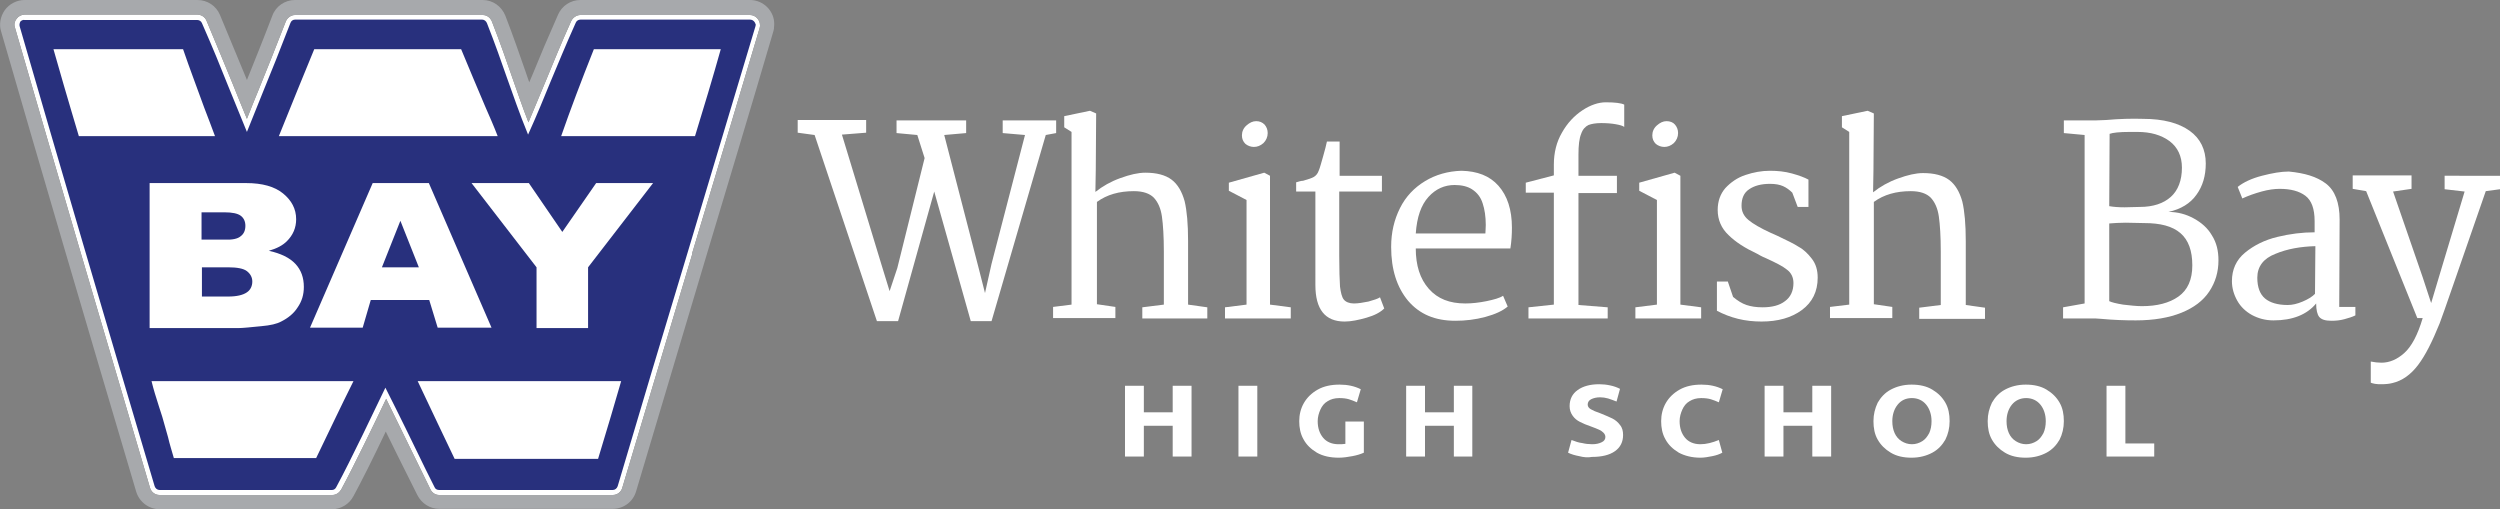 <?xml version="1.0" encoding="utf-8"?>
<!-- Generator: Adobe Illustrator 22.1.0, SVG Export Plug-In . SVG Version: 6.00 Build 0)  -->
<svg version="1.1" id="Layer_1" xmlns="http://www.w3.org/2000/svg" xmlns:xlink="http://www.w3.org/1999/xlink" x="0px" y="0px"
	 viewBox="0 0 650 132.4" style="enable-background:new 0 0 650 132.4;" xml:space="preserve">
<rect x="0" y="0" width="650" height="132.4" fill="#808080" stroke="none"/>
<style type="text/css">
	.st0{fill:#FFFFFF;}
	.st1{fill:#A7A9AC;}
	.st2{fill-rule:evenodd;clip-rule:evenodd;fill:#28307D;}
</style>
<path class="st0" d="M197.5,7.3c-5.7,19.2-11.7,39.1-17.5,58.4L180,66c-6,20-12.2,40.7-18.2,60.8c-0.3,1.1-1.3,1.9-2.5,1.9h-45.1
	c-1,0-1.9-0.6-2.3-1.5l-2.3-4.7c-3.1-6.4-6.1-12.4-9.2-18.8c-3,6.3-8.3,17.3-11.7,23.6c-0.5,0.8-1.3,1.4-2.3,1.4
	c-5.8,0-12.5,0-19.4,0l-3.4,0c-7.9,0-15.7,0-22.1,0c-1.2,0-2.2-0.8-2.5-1.9C25.8,82.2,14.3,43.1,3.9,7.2C3.6,6.4,3.8,5.5,4.3,4.9
	c0.5-0.7,1.3-1.1,2.1-1.1h44.9c1,0,2,0.6,2.4,1.6c2.8,6.6,4.8,11.6,6.8,16.4c1.2,2.9,2.3,5.8,3.7,9.1c1.1-2.8,2.1-5.3,3.1-7.7
	c2.2-5.4,4.2-10.4,7-17.6c0.4-1,1.4-1.7,2.4-1.7h48.8c1.1,0,2,0.7,2.4,1.7c2.2,5.6,3.7,10,5.2,14.3c1.4,3.9,2.6,7.6,4.3,11.9
	c1.7-4,3.1-7.4,4.6-11c1.9-4.6,3.8-9.3,6.5-15.3c0.4-0.9,1.4-1.6,2.4-1.6H195c1.4,0,2.6,1.2,2.6,2.7C197.6,6.7,197.6,7,197.5,7.3z"
	/>
<g>
	<path class="st0" d="M436.9,45.7v33.5l5.4,0.7v2.9h-17.1v-2.9l5.6-0.7V52l-4.6-2.4v-2.1l9.2-2.6L436.9,45.7z M435.5,32.4
		c0.5,0.6,0.8,1.3,0.8,2.2c0,1-0.4,1.9-1.1,2.6c-0.8,0.7-1.6,1-2.5,1c-0.8,0-1.6-0.3-2.2-0.8c-0.6-0.6-0.9-1.3-0.9-2.2
		c0-1,0.4-1.9,1.2-2.6c0.8-0.7,1.6-1.1,2.5-1.1C434.2,31.5,435,31.8,435.5,32.4z"/>
	<path class="st0" d="M207.4,34.5v-3.3h17.8v3.3l-6.3,0.5l10.4,34.2l2,6.5l2-6l7.1-28.6l-1.9-6l-5.4-0.5v-3.3h18.1v3.3l-5.7,0.5
		l9,34.8l1.6,6.3l1.7-7.6l8.7-33.5l-5.8-0.5v-3.3h13.9v3.3l-2.7,0.5l-14.1,48.4h-5.4l-9.5-33.7l-9.4,33.7H228l-16.2-48.4L207.4,34.5
		z"/>
	<path class="st0" d="M278.6,79.2V34.3l-1.9-1.2v-2.9l6.7-1.4l1.6,0.7l-0.1,14.7l-0.1,5.7c1.9-1.5,4-2.7,6.5-3.6
		c2.5-0.9,4.6-1.4,6.5-1.4c2.9,0,5.2,0.6,6.8,1.8c1.6,1.2,2.7,3.1,3.4,5.6c0.6,2.5,0.9,6,0.9,10.3v16.6l5,0.7v2.9h-16.9v-2.9
		l5.6-0.7V65.4c0-3.9-0.2-7-0.5-9.1c-0.3-2.1-1-3.7-2.1-4.9c-1.1-1.1-2.8-1.7-5.2-1.7c-3.8,0-7,0.9-9.6,2.8v26.6l4.8,0.7v2.9h-16.2
		v-2.9L278.6,79.2z"/>
	<path class="st0" d="M480.8,79.2V34.3l-1.9-1.2v-2.9l6.7-1.4l1.6,0.7l-0.1,14.7L487,50c1.9-1.5,4-2.7,6.5-3.6
		c2.5-0.9,4.6-1.4,6.5-1.4c2.9,0,5.2,0.6,6.8,1.8c1.6,1.2,2.7,3.1,3.4,5.6c0.6,2.5,0.9,6,0.9,10.3v16.6l5,0.7v2.9H499v-2.9l5.6-0.7
		V65.4c0-3.9-0.2-7-0.5-9.1c-0.3-2.1-1-3.7-2.1-4.9c-1.1-1.1-2.8-1.7-5.2-1.7c-3.8,0-7,0.9-9.6,2.8v26.6l4.8,0.7v2.9h-16.2v-2.9
		L480.8,79.2z"/>
	<path class="st0" d="M330.2,45.7v33.5l5.4,0.7v2.9h-17.1v-2.9l5.6-0.7V52l-4.6-2.4v-2.1l9.2-2.6L330.2,45.7z M328.8,32.4
		c0.5,0.6,0.8,1.3,0.8,2.2c0,1-0.4,1.9-1.1,2.6c-0.8,0.7-1.6,1-2.5,1c-0.8,0-1.6-0.3-2.2-0.8c-0.6-0.6-0.9-1.3-0.9-2.2
		c0-1,0.4-1.9,1.2-2.6c0.8-0.7,1.6-1.1,2.5-1.1C327.5,31.5,328.2,31.8,328.8,32.4z"/>
	<path class="st0" d="M348.2,45.7h11.1v4.1h-11.1v16.7c0,3.7,0.1,6.4,0.2,8c0.2,1.6,0.5,2.8,1,3.4c0.5,0.6,1.4,1,2.6,1
		c1.1,0,2.3-0.2,3.8-0.5c1.4-0.4,2.4-0.7,3-1.1l1.1,2.9c-1,1-2.5,1.8-4.6,2.4c-2.1,0.6-4,1-5.7,1c-5.1,0-7.6-3.2-7.6-9.5V49.8h-5
		v-2.4c0.7-0.2,1.3-0.4,1.8-0.4c1.4-0.4,2.3-0.7,2.8-1c0.5-0.3,1-0.8,1.3-1.7c0.3-0.7,0.6-1.9,1.1-3.6c0.5-1.7,0.8-3,1-3.9h3.3V45.7
		z"/>
	<path class="st0" d="M389.6,48.3c2.3,2.6,3.5,6.2,3.5,10.9c0,1.7-0.1,3.5-0.4,5.4h-24.6c0,4.4,1.1,7.9,3.4,10.5
		c2.3,2.6,5.4,3.8,9.5,3.8c1.7,0,3.5-0.2,5.5-0.6c1.9-0.4,3.4-0.8,4.3-1.4l1.2,2.8c-1.3,1.1-3.2,2-5.8,2.7s-5.2,1-7.8,1
		c-5.3,0-9.3-1.7-12.3-5.2c-2.9-3.5-4.4-8.1-4.4-14c0-3.8,0.8-7.1,2.3-10.1c1.5-3,3.7-5.3,6.5-7c2.8-1.7,6-2.6,9.5-2.7
		C384.1,44.5,387.3,45.7,389.6,48.3z M371.4,51.2c-1.9,2.1-3,5.2-3.3,9.5h18.1c0-0.5,0.1-1.2,0.1-2.2c0-2.2-0.3-4.1-0.8-5.6
		c-0.5-1.6-1.4-2.8-2.8-3.7c-1.1-0.7-2.6-1.1-4.5-1.1C375.6,48.1,373.3,49.1,371.4,51.2z"/>
	<path class="st0" d="M404,79.2V50.1h-7.3v-2.6l7.3-1.9v-2.8c0-3.1,0.7-5.9,2.1-8.3c1.4-2.5,3.2-4.4,5.3-5.8
		c2.1-1.4,4.2-2.1,6.1-2.1c2.4,0,4,0.2,4.8,0.6V33c-0.4-0.3-1.1-0.5-2.2-0.7c-1.1-0.2-2.4-0.3-3.8-0.3c-1.4,0-2.5,0.2-3.3,0.5
		c-0.8,0.4-1.5,1.1-1.9,2.3c-0.5,1.2-0.7,3-0.7,5.4v5.5h10v4.5h-10v29.1l7.6,0.6v2.9h-20.6v-2.9L404,79.2z"/>
	<path class="st0" d="M449.2,73.1l1.4,4.1c1.2,1,2.3,1.7,3.5,2.1c1.2,0.4,2.5,0.6,4.2,0.6c2.4,0,4.4-0.5,5.8-1.6
		c1.4-1,2.2-2.6,2.2-4.7c0-1.5-0.6-2.7-1.7-3.5c-1.1-0.9-2.9-1.8-5.3-2.9c-0.5-0.2-1.4-0.6-2.4-1.2c-3.2-1.5-5.7-3.1-7.5-4.9
		c-1.8-1.7-2.8-3.9-2.8-6.5c0-2.3,0.7-4.2,2-5.7c1.4-1.5,3.1-2.7,5.2-3.4c2.1-0.7,4.2-1.1,6.4-1.1c2,0,3.9,0.2,5.7,0.7
		c1.8,0.5,3.2,1,4.3,1.6v7.1h-2.8l-1.4-3.7c-0.7-0.7-1.5-1.3-2.4-1.7c-0.9-0.4-2-0.6-3.4-0.6c-2.3,0-4.1,0.5-5.4,1.4
		c-1.4,0.9-2,2.4-2,4.3c0,1.5,0.6,2.7,1.8,3.7c1.2,1,3.1,2.1,5.7,3.3l1.8,0.8c2.5,1.2,4.4,2.1,5.6,2.9c1.3,0.7,2.4,1.8,3.4,3.1
		c1,1.3,1.5,2.9,1.5,4.9c0,3.6-1.4,6.4-4.1,8.4c-2.7,2-6.2,3-10.5,3c-2,0-4.1-0.2-6.1-0.7c-2-0.5-3.8-1.2-5.5-2.1v-7.6H449.2z"/>
	<path class="st0" d="M542,78.9V35.1l-5.4-0.5v-3.3h8.4l2.6-0.1c3.4-0.3,6.7-0.4,9.6-0.3c5.3,0,9.3,1.1,12.1,3.1
		c2.8,2,4.2,4.9,4.2,8.5c0,3.2-0.8,5.9-2.4,8.1c-1.6,2.3-4.1,3.8-7.3,4.5c2.4,0,4.6,0.6,6.6,1.7c2,1.1,3.6,2.5,4.7,4.4
		c1.2,1.9,1.7,4,1.7,6.5c0,3-0.8,5.7-2.4,8.1c-1.6,2.4-4,4.2-7.2,5.5c-3.2,1.3-7.2,2-11.9,2c-2.8,0-5.8-0.1-9-0.4l-1.5-0.1h-8.4
		v-2.9L542,78.9z M552.4,53.9l4-0.1c3.4,0,6.1-0.9,8-2.6c1.9-1.7,2.9-4.3,2.9-7.6c0-3-1.1-5.3-3.2-6.9c-2.2-1.6-4.9-2.4-8.4-2.4h-2
		c-2.7,0-4.4,0.2-5.2,0.5l-0.1,18.8C549.5,53.8,550.8,53.9,552.4,53.9z M552,79.2c1.8,0.2,3.4,0.4,4.9,0.4c3.9,0,7.1-0.8,9.5-2.5
		c2.4-1.7,3.6-4.4,3.6-8.1c0-3.8-1-6.6-3.1-8.4c-2.1-1.8-5.2-2.6-9.4-2.6l-4.8-0.1c-1.6,0-3.1,0.1-4.3,0.2v20.2
		C549,78.6,550.2,78.9,552,79.2z"/>
	<path class="st0" d="M604.7,47.7c2.4,1.8,3.6,5,3.6,9.4l-0.1,22.7h4.2v2.2c-0.8,0.4-1.8,0.7-2.9,1c-1.1,0.3-2.2,0.4-3.3,0.4
		c-1.6,0-2.6-0.3-3.2-1c-0.5-0.6-0.8-1.8-0.8-3.5c-2.4,2.9-6.1,4.4-11.1,4.4c-2.1,0-3.9-0.5-5.6-1.4c-1.6-0.9-2.9-2.1-3.8-3.7
		c-0.9-1.6-1.4-3.3-1.4-5.1c0-3,1.1-5.5,3.4-7.4c2.3-1.9,5.1-3.3,8.4-4.1c3.3-0.8,6.5-1.2,9.7-1.2v-2.9c0-3.2-0.8-5.4-2.4-6.6
		c-1.6-1.2-3.8-1.8-6.7-1.8c-1.3,0-2.9,0.2-4.7,0.7c-1.8,0.5-3.5,1.1-5,1.8l-1.2-3c1.5-1.2,3.6-2.2,6.3-2.9c2.7-0.7,5-1.1,7-1.1
		C599.2,45,602.3,45.9,604.7,47.7z M591.6,66c-3.1,1.2-4.7,3.3-4.7,6.2c0,2.5,0.7,4.3,2,5.4c1.3,1.1,3.3,1.7,5.9,1.7
		c1.2,0,2.5-0.3,3.9-0.9c1.4-0.6,2.4-1.2,3.2-2l0.1-12.4C598.2,64.1,594.7,64.7,591.6,66z"/>
	<path class="st0" d="M619.2,94.3c2,0,4-0.8,5.9-2.5c1.9-1.7,3.5-4.7,4.8-9.1h-1.4l-13.3-33l-3.5-0.6v-3.5H627v3.5l-4.8,0.7
		l7.7,22.3l2.2,6.7l2-6.7l6.7-22.3l-5.2-0.6v-3.5H650v3.5l-3.7,0.5c-3.7,10.6-6.5,18.7-8.4,24.2c-1.9,5.5-3.1,8.9-3.6,10.2
		c-1.9,4.7-3.7,8.3-5.6,10.8c-1.9,2.5-4.1,4.1-6.7,4.7c-0.8,0.2-1.7,0.3-2.9,0.3c-0.5,0-1,0-1.6-0.1c-0.5-0.1-0.9-0.2-1.1-0.3V94
		C617.4,94.2,618.3,94.3,619.2,94.3z"/>
</g>
<g>
	<path class="st0" d="M309.8,100.3v18.4h-4.9v-8h-7.5v8h-4.9v-18.4h4.9v6.9h7.5v-6.9H309.8z"/>
	<path class="st0" d="M322,100.3h4.9v18.4H322V100.3z"/>
	<path class="st0" d="M354.6,109.6v8.1c-0.9,0.4-1.9,0.7-3,0.9c-1.1,0.2-2.3,0.4-3.5,0.4c-2.2,0-4.1-0.4-5.7-1.3
		c-1.5-0.9-2.7-2-3.5-3.5c-0.8-1.4-1.1-3-1.1-4.7c0-1.7,0.4-3.3,1.2-4.7c0.8-1.4,2-2.6,3.6-3.5c1.6-0.9,3.5-1.3,5.7-1.3
		c2.1,0,3.9,0.4,5.5,1.2l-1,3.4c-0.7-0.3-1.4-0.6-2.1-0.8s-1.5-0.3-2.5-0.3c-1.2,0-2.2,0.3-3,0.8c-0.9,0.5-1.5,1.3-1.9,2.2
		c-0.4,0.9-0.7,1.9-0.7,3c0,1.8,0.5,3.2,1.4,4.3c0.9,1.1,2.3,1.7,4,1.7c0.6,0,1.2,0,1.8-0.1v-5.8H354.6z"/>
	<path class="st0" d="M382.8,100.3v18.4H378v-8h-7.5v8h-4.9v-18.4h4.9v6.9h7.5v-6.9H382.8z"/>
	<path class="st0" d="M410.6,118.6c-1.1-0.2-2.1-0.5-2.9-0.9l0.9-3.3c1,0.4,1.9,0.7,2.8,0.8c0.8,0.2,1.7,0.3,2.6,0.3
		c1,0,1.8-0.2,2.4-0.5c0.7-0.3,1-0.8,1-1.4c0-0.4-0.2-0.8-0.5-1.1c-0.3-0.3-0.7-0.6-1.2-0.8c-0.5-0.2-1.1-0.5-2-0.8
		c-1.2-0.4-2.1-0.8-2.9-1.2s-1.4-0.9-1.9-1.6s-0.8-1.5-0.8-2.5c0-1.8,0.7-3.2,2.1-4.2c1.4-1,3.3-1.5,5.6-1.5c0.9,0,1.9,0.1,2.8,0.3
		c1,0.2,1.8,0.5,2.6,0.9l-0.9,3.3c-0.8-0.3-1.5-0.6-2.2-0.8c-0.7-0.2-1.4-0.3-2.1-0.3c-0.9,0-1.7,0.2-2.3,0.5
		c-0.6,0.3-0.9,0.8-0.9,1.4c0,0.5,0.3,0.9,0.8,1.2s1.4,0.7,2.6,1.1c1.2,0.5,2.2,0.9,3,1.3c0.8,0.4,1.5,1,2,1.7
		c0.6,0.7,0.8,1.6,0.8,2.6c0,1.8-0.7,3.2-2.1,4.2c-1.4,1-3.4,1.5-6,1.5C412.9,119,411.7,118.9,410.6,118.6z"/>
	<path class="st0" d="M436.5,117.7c-1.5-0.9-2.7-2-3.5-3.5c-0.8-1.4-1.1-3-1.1-4.7c0-1.7,0.4-3.3,1.2-4.7c0.8-1.4,2-2.6,3.6-3.5
		c1.6-0.9,3.5-1.3,5.7-1.3c2.1,0,3.9,0.4,5.5,1.2l-1,3.4c-0.7-0.3-1.4-0.6-2.1-0.8s-1.5-0.3-2.5-0.3c-1.2,0-2.2,0.3-3,0.8
		c-0.9,0.5-1.5,1.3-1.9,2.2c-0.4,0.9-0.7,1.9-0.7,3c0,1.8,0.5,3.2,1.4,4.3s2.3,1.7,4,1.7c1.5,0,3.1-0.4,4.8-1.1l0.9,3.3
		c-0.7,0.4-1.6,0.7-2.6,0.9c-1,0.2-2.1,0.4-3.1,0.4C439.9,119,438,118.5,436.5,117.7z"/>
	<path class="st0" d="M476.1,100.3v18.4h-4.9v-8h-7.5v8h-4.9v-18.4h4.9v6.9h7.5v-6.9H476.1z"/>
	<path class="st0" d="M491.6,117.7c-1.5-0.9-2.6-2-3.4-3.4c-0.8-1.4-1.1-3-1.1-4.8s0.4-3.3,1.1-4.8c0.8-1.4,1.9-2.6,3.4-3.4
		s3.3-1.3,5.4-1.3c2.1,0,3.9,0.4,5.4,1.3c1.5,0.9,2.6,2,3.4,3.4c0.8,1.4,1.1,3,1.1,4.8c0,1.8-0.4,3.4-1.1,4.8
		c-0.8,1.4-1.9,2.6-3.4,3.4c-1.5,0.8-3.3,1.3-5.4,1.3C494.9,119,493.1,118.6,491.6,117.7z M499.8,114.7c0.8-0.5,1.3-1.2,1.8-2.1
		c0.4-0.9,0.6-1.9,0.6-3.1c0-1.7-0.5-3.2-1.4-4.3s-2.2-1.7-3.7-1.7c-1.6,0-2.8,0.6-3.7,1.7s-1.4,2.6-1.4,4.3c0,1.2,0.2,2.2,0.6,3.1
		c0.4,0.9,1,1.6,1.8,2.1c0.8,0.5,1.7,0.8,2.7,0.8C498.1,115.5,499,115.2,499.8,114.7z"/>
	<path class="st0" d="M521.3,117.7c-1.5-0.9-2.6-2-3.4-3.4c-0.8-1.4-1.1-3-1.1-4.8s0.4-3.3,1.1-4.8c0.8-1.4,1.9-2.6,3.4-3.4
		s3.3-1.3,5.4-1.3c2.1,0,3.9,0.4,5.4,1.3c1.5,0.9,2.6,2,3.4,3.4c0.8,1.4,1.1,3,1.1,4.8c0,1.8-0.4,3.4-1.1,4.8
		c-0.8,1.4-1.9,2.6-3.4,3.4c-1.5,0.8-3.3,1.3-5.4,1.3C524.6,119,522.8,118.6,521.3,117.7z M529.5,114.7c0.8-0.5,1.3-1.2,1.8-2.1
		c0.4-0.9,0.6-1.9,0.6-3.1c0-1.7-0.5-3.2-1.4-4.3c-0.9-1.1-2.2-1.7-3.7-1.7s-2.8,0.6-3.7,1.7s-1.4,2.6-1.4,4.3
		c0,1.2,0.2,2.2,0.6,3.1c0.4,0.9,1,1.6,1.8,2.1c0.8,0.5,1.7,0.8,2.7,0.8S528.7,115.2,529.5,114.7z"/>
	<path class="st0" d="M560.1,115.3v3.4h-12.4v-18.4h4.9v15H560.1z"/>
</g>
<path class="st1" d="M195,0h-44.1c-2.5,0-4.8,1.5-5.8,3.8c-2.7,6.1-4.7,10.8-6.6,15.5c-0.3,0.7-0.6,1.4-0.9,2.1
	c-0.3-1-0.7-1.9-1-2.9c-1.5-4.3-3-8.7-5.2-14.4c-1-2.5-3.3-4.1-5.9-4.1H76.7c-2.6,0-5,1.6-5.9,4.1c-2.6,6.8-4.6,11.7-6.6,16.7
	L64,20.3C62,15.5,60,10.6,57.2,3.9c-1-2.4-3.3-3.9-5.9-3.9H6.4c-2,0-4,1-5.2,2.7C0.1,4.3-0.3,6.4,0.3,8.2
	c10.4,36,21.9,75.1,35.1,119.6c0.8,2.7,3.3,4.6,6.1,4.6c6.4,0,14.2,0,22.1,0c0,0,17,0,22.7,0c2.3,0,4.5-1.3,5.6-3.4
	c2-3.7,4.9-9.4,8.4-16.8c1.9,3.9,3.8,7.7,5.8,11.7l2.4,4.8c1.1,2.2,3.3,3.6,5.7,3.6h45.1c2.8,0,5.3-1.8,6.1-4.6
	c5.9-19.8,12-40.2,17.9-60l0.3-1c5.8-19.3,11.8-39.2,17.4-58.3c0.2-0.6,0.3-1.3,0.3-2C201.4,2.9,198.5,0,195,0z M197.5,7.3
	c-5.7,19.2-11.7,39.1-17.5,58.4L180,66c-6,20-12.2,40.7-18.2,60.8c-0.3,1.1-1.3,1.9-2.5,1.9h-45.1c-1,0-1.9-0.6-2.3-1.5l-2.3-4.7
	c-3.1-6.4-6.1-12.4-9.2-18.8c-3,6.3-8.3,17.3-11.7,23.6c-0.5,0.8-1.3,1.4-2.3,1.4c-5.8,0-12.5,0-19.4,0l-3.4,0c-7.9,0-15.7,0-22.1,0
	c-1.2,0-2.2-0.8-2.5-1.9C25.8,82.2,14.3,43.1,3.9,7.2C3.6,6.4,3.8,5.5,4.3,4.9c0.5-0.7,1.3-1.1,2.1-1.1h44.9c1,0,2,0.6,2.4,1.6
	c2.8,6.6,4.8,11.6,6.8,16.4c1.2,2.9,2.3,5.8,3.7,9.1c1.1-2.8,2.1-5.3,3.1-7.7c2.2-5.4,4.2-10.4,7-17.6c0.4-1,1.4-1.7,2.4-1.7h48.8
	c1.1,0,2,0.7,2.4,1.7c2.2,5.6,3.7,10,5.2,14.3c1.4,3.9,2.6,7.6,4.3,11.9c1.7-4,3.1-7.4,4.6-11c1.9-4.6,3.8-9.3,6.5-15.3
	c0.4-0.9,1.4-1.6,2.4-1.6H195c1.4,0,2.6,1.2,2.6,2.7C197.6,6.7,197.6,7,197.5,7.3z"/>
<g>
	<path class="st2" d="M62.6,61.4c0.8-0.6,1.2-1.5,1.2-2.7c0-1.1-0.4-2-1.2-2.6c-0.8-0.6-2.2-0.9-4.3-0.9h-5.9v7.1h5.8
		C60.4,62.4,61.8,62.1,62.6,61.4z"/>
	<path class="st2" d="M65.6,73.2c0-1.1-0.5-2-1.4-2.7c-0.9-0.7-2.6-1-4.9-1h-6.8v7.6h6.8c2.3,0,3.9-0.4,4.9-1.1
		C65.1,75.4,65.6,74.4,65.6,73.2z"/>
	<polygon class="st2" points="99.3,69.5 108.9,69.5 104.1,57.4 	"/>
	<path class="st2" d="M195,5.1L195,5.1h-44.1c-0.5,0-1,0.3-1.2,0.8c-2.7,6-4.6,10.7-6.5,15.2c-1.8,4.4-3.5,8.6-5.9,13.9
		c-2.3-5.6-3.8-10.1-5.5-14.8c-1.5-4.3-3-8.6-5.2-14.2c-0.2-0.5-0.7-0.9-1.2-0.9H76.7c-0.5,0-1,0.3-1.2,0.9
		c-2.8,7.2-4.8,12.3-7,17.6c-1.3,3.3-2.7,6.7-4.3,10.7c-1.9-4.6-3.4-8.3-4.9-12c-1.9-4.8-3.9-9.7-6.8-16.3c-0.2-0.5-0.7-0.8-1.2-0.8
		H6.4C6,5.1,5.6,5.3,5.3,5.6C5.1,6,5,6.4,5.1,6.8C15.5,42.8,27,81.9,40.2,126.4c0.2,0.6,0.7,1,1.3,1c6.4,0,14.2,0,22.1,0
		c8,0,16,0,22.7,0c0.5,0,0.9-0.3,1.1-0.7c3.9-7.2,10.2-20.5,12.8-25.9c3.7,7.3,7,14.1,10.5,21.3l2.3,4.6c0.2,0.5,0.7,0.7,1.2,0.7
		h45.1c0.6,0,1.1-0.4,1.3-1c5.9-19.9,12.1-40.7,18.2-60.8c5.8-19.4,11.8-39.4,17.6-58.7c0-0.1,0.1-0.3,0.1-0.5
		C196.3,5.7,195.8,5.1,195,5.1z M81.7,12.8h38.2c2,4.9,4.2,10,6.3,15c1.1,2.5,2.2,5,3.2,7.6H72.5C75.6,27.7,79.5,18.1,81.7,12.8z
		 M16.6,22.2c-0.9-3.1-1.8-6.2-2.7-9.4h33.7c1.7,5,3.7,10.2,5.5,15.2c0.9,2.4,1.9,4.9,2.8,7.4H20.5C19.2,31,17.9,26.7,16.6,22.2z
		 M38.9,47.6H64c4.2,0,7.4,0.9,9.6,2.7c2.2,1.8,3.4,4,3.4,6.7c0,2.2-0.8,4.1-2.4,5.7c-1.1,1.1-2.6,1.9-4.7,2.5
		c3.1,0.7,5.4,1.8,6.9,3.4c1.5,1.6,2.2,3.6,2.2,6c0,2-0.5,3.7-1.6,5.3c-1,1.6-2.5,2.8-4.3,3.7c-1.1,0.6-2.8,1-5.1,1.2
		c-3,0.3-5,0.5-6,0.5H38.9V47.6z M82.2,119.1H45.2c-0.5-1.8-1.1-3.6-1.5-5.4c-0.5-1.7-1-3.5-1.5-5.3c-0.3-1-0.6-1.9-0.9-2.8
		c-0.7-2.2-1.4-4.4-1.9-6.5h52.5C88.4,106.1,85.4,112.5,82.2,119.1z M96.4,78l-2.1,7.2H80.6l16.3-37.6h14.6l16.3,37.6h-14l-2.2-7.2
		H96.4z M155.5,119.3h-37.3c-2.1-4.3-6.5-13.7-9.6-20.2h52.9C159.9,104.7,157.9,111.4,155.5,119.3z M152.9,69.5v15.8h-13.4V69.5
		l-16.9-21.9h14.9l8.7,12.7l8.8-12.7h14.8L152.9,69.5z M180.7,35.4h-34.8c2.4-6.9,5.2-14.3,8.5-22.6h33
		C185.3,20.3,183,27.9,180.7,35.4z"/>
</g>
</svg>
